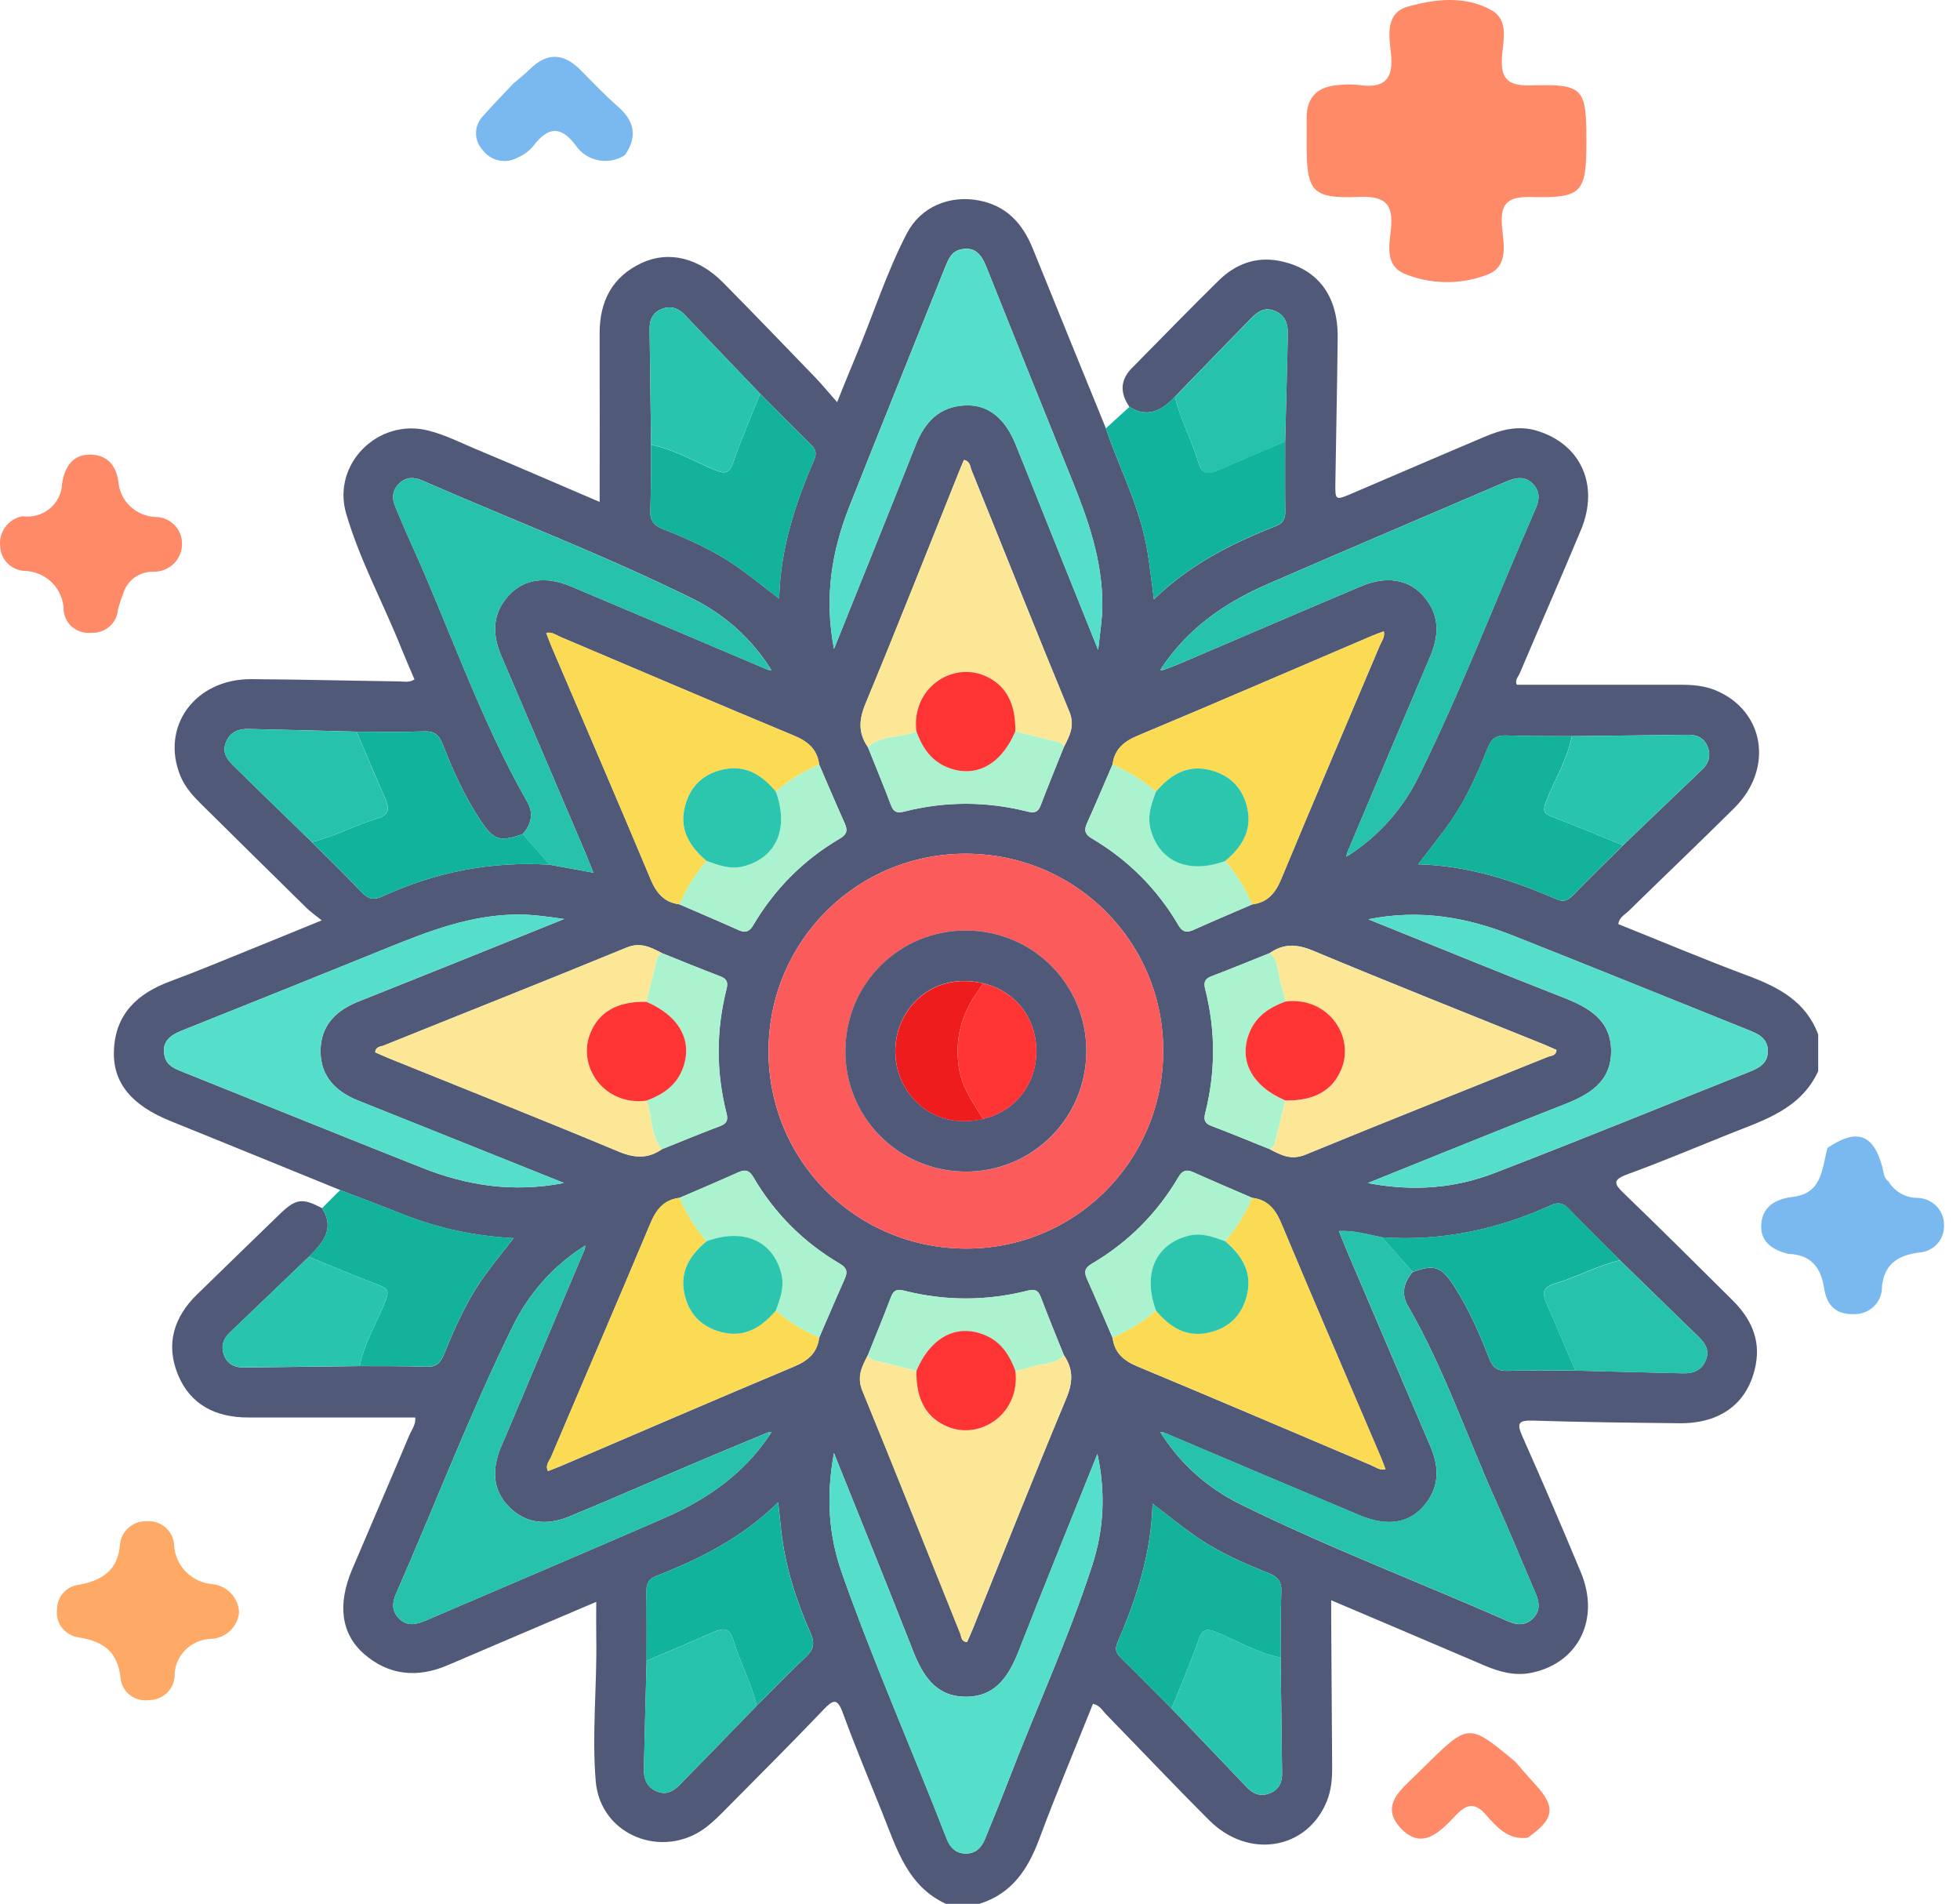 <svg width="69" height="67" viewBox="0 0 69 67" fill="none" xmlns="http://www.w3.org/2000/svg">
<path d="M62.957 44.131C62.401 43.998 61.963 43.703 62.002 43.099C62.043 42.468 62.495 42.2 63.122 42.124C64.157 42 64.139 41.118 64.335 40.401C65.365 39.705 65.951 39.906 66.267 41.077C66.316 41.257 66.306 41.455 66.482 41.579C66.587 41.759 66.74 41.908 66.924 42.01C67.107 42.113 67.316 42.165 67.527 42.161C67.776 42.174 68.011 42.282 68.181 42.462C68.35 42.642 68.442 42.88 68.437 43.126C68.442 43.247 68.422 43.368 68.379 43.482C68.337 43.596 68.272 43.701 68.188 43.79C68.104 43.879 68.003 43.951 67.891 44.002C67.779 44.053 67.657 44.081 67.534 44.086C66.816 44.189 66.331 44.492 66.252 45.284C66.256 45.413 66.232 45.542 66.183 45.662C66.134 45.782 66.06 45.891 65.966 45.982C65.872 46.073 65.76 46.144 65.637 46.19C65.514 46.236 65.383 46.257 65.251 46.252C64.593 46.269 64.302 45.9 64.215 45.333C64.103 44.606 63.748 44.156 62.957 44.131Z" fill="#79B9EF"/>
<path d="M53.776 64.681C53.082 64.768 52.692 64.3 52.305 63.867C51.932 63.448 51.652 63.475 51.27 63.871C50.732 64.43 50.085 65.169 49.31 64.343C48.551 63.535 49.357 62.959 49.905 62.413C49.997 62.322 50.091 62.231 50.183 62.14C51.703 60.644 51.703 60.644 53.342 62.003C53.572 62.266 53.797 62.532 54.034 62.789C54.785 63.6 54.728 64.021 53.776 64.681Z" fill="#FF8A68"/>
<path d="M8.415 56.739C8.397 56.984 8.289 57.215 8.111 57.388C7.933 57.562 7.697 57.666 7.447 57.681C7.099 57.687 6.767 57.827 6.524 58.072C6.28 58.317 6.145 58.646 6.147 58.988C6.137 59.218 6.037 59.434 5.868 59.592C5.699 59.75 5.474 59.838 5.24 59.836C5.125 59.852 5.007 59.845 4.894 59.816C4.781 59.787 4.675 59.736 4.582 59.665C4.49 59.595 4.412 59.508 4.355 59.408C4.297 59.308 4.26 59.197 4.247 59.083C4.149 58.137 3.649 57.764 2.748 57.626C2.516 57.588 2.309 57.462 2.171 57.275C2.033 57.087 1.975 56.855 2.01 56.626C2.011 56.414 2.092 56.21 2.237 56.053C2.381 55.895 2.58 55.796 2.795 55.774C3.611 55.62 4.16 55.258 4.227 54.34C4.253 54.11 4.368 53.898 4.549 53.749C4.729 53.601 4.962 53.526 5.197 53.541C5.431 53.531 5.66 53.612 5.834 53.767C6.008 53.921 6.114 54.136 6.129 54.367C6.143 54.724 6.291 55.064 6.544 55.32C6.797 55.577 7.138 55.733 7.501 55.758C7.746 55.791 7.972 55.907 8.139 56.086C8.306 56.265 8.403 56.496 8.415 56.739Z" fill="#FEAA66"/>
<path d="M18.068 2.944C18.264 2.774 18.471 2.615 18.654 2.434C19.264 1.831 19.85 1.871 20.438 2.465C20.872 2.904 21.299 3.353 21.763 3.759C22.35 4.274 22.441 4.825 21.997 5.461C21.86 5.55 21.706 5.611 21.544 5.642C21.382 5.672 21.215 5.671 21.054 5.638C20.893 5.605 20.74 5.541 20.603 5.45C20.467 5.359 20.351 5.242 20.26 5.106C19.704 4.378 19.266 4.5 18.772 5.14C18.627 5.315 18.442 5.452 18.232 5.542C18.032 5.656 17.796 5.693 17.569 5.648C17.343 5.602 17.141 5.476 17.003 5.293C16.843 5.128 16.755 4.908 16.758 4.68C16.76 4.452 16.853 4.234 17.016 4.072C17.353 3.686 17.716 3.32 18.068 2.944Z" fill="#79B9EF"/>
<path d="M0.783 18.17C0.954 18.195 1.128 18.184 1.294 18.139C1.46 18.093 1.615 18.013 1.747 17.904C1.88 17.796 1.987 17.661 2.063 17.508C2.139 17.356 2.181 17.189 2.186 17.02C2.271 16.457 2.541 16.002 3.158 16C3.745 15.998 4.088 16.352 4.169 16.965C4.197 17.29 4.343 17.594 4.582 17.82C4.82 18.046 5.134 18.18 5.466 18.195C5.589 18.195 5.712 18.22 5.826 18.266C5.94 18.313 6.044 18.381 6.131 18.467C6.219 18.553 6.288 18.655 6.335 18.768C6.382 18.88 6.407 19 6.406 19.122C6.411 19.252 6.388 19.381 6.34 19.503C6.293 19.624 6.221 19.735 6.129 19.828C6.037 19.921 5.926 19.995 5.805 20.046C5.683 20.097 5.552 20.123 5.42 20.123C5.173 20.113 4.931 20.186 4.733 20.33C4.535 20.474 4.393 20.681 4.331 20.916C4.259 21.093 4.199 21.274 4.152 21.459C4.135 21.687 4.029 21.899 3.855 22.051C3.682 22.202 3.455 22.281 3.223 22.271C3.107 22.284 2.99 22.275 2.878 22.244C2.766 22.213 2.662 22.16 2.57 22.089C2.479 22.018 2.403 21.93 2.347 21.83C2.291 21.73 2.255 21.62 2.242 21.506C2.244 21.321 2.209 21.138 2.138 20.967C2.068 20.796 1.964 20.64 1.832 20.508C1.7 20.377 1.543 20.272 1.369 20.2C1.196 20.129 1.01 20.091 0.822 20.091C0.606 20.069 0.405 19.972 0.256 19.817C0.107 19.663 0.019 19.46 0.009 19.247C-0.025 19.004 0.036 18.758 0.18 18.558C0.323 18.358 0.539 18.219 0.783 18.17Z" fill="#FF8A68"/>
<path d="M55.848 4.993C55.848 6.781 55.693 6.978 53.928 6.934C53.129 6.913 52.81 7.107 52.874 7.939C52.923 8.573 53.156 9.421 52.282 9.695C51.35 10.032 50.323 10.006 49.41 9.621C48.752 9.315 48.911 8.607 48.968 8.056C49.057 7.177 48.759 6.892 47.845 6.93C46.196 6.999 46.001 6.751 46 5.114C46 4.792 46.003 4.47 46 4.148C45.996 3.392 46.412 3.035 47.147 2.991C47.375 2.967 47.605 2.967 47.833 2.991C48.724 3.125 49.067 2.796 48.969 1.894C48.901 1.277 48.755 0.458 49.564 0.232C50.525 -0.038 51.583 -0.16 52.509 0.361C53.12 0.706 52.92 1.413 52.878 1.965C52.818 2.747 53.045 3.03 53.893 3.006C55.757 2.953 55.849 3.092 55.848 4.993Z" fill="#FF8A68"/>
<path d="M34.472 67.008C34.081 67.008 33.691 67.008 33.3 67.008C31.963 66.391 31.578 65.101 31.092 63.882C30.616 62.689 30.115 61.505 29.675 60.297C29.474 59.743 29.328 59.821 28.983 60.182C27.836 61.382 26.661 62.554 25.492 63.734C25.287 63.941 25.075 64.147 24.843 64.323C23.343 65.454 21.131 64.616 20.971 62.683C20.833 61.007 21.021 59.327 20.991 57.648C20.984 57.249 20.99 56.85 20.99 56.379C19.192 57.145 17.477 57.872 15.763 58.608C14.697 59.065 13.685 58.971 12.815 58.211C11.996 57.494 11.882 56.453 12.393 55.246C13.062 53.669 13.744 52.096 14.409 50.518C14.494 50.317 14.649 50.127 14.617 49.889C12.642 49.889 10.691 49.888 8.739 49.889C7.602 49.891 6.701 49.448 6.262 48.376C5.826 47.31 6.119 46.352 6.943 45.553C7.911 44.615 8.874 43.671 9.844 42.736C10.419 42.181 10.639 42.155 11.339 42.522C11.805 43.265 11.354 43.755 10.869 44.237C9.942 45.125 9.017 46.016 8.087 46.901C7.847 47.13 7.775 47.4 7.886 47.697C8.001 48.003 8.256 48.135 8.579 48.131C9.942 48.115 11.303 48.097 12.665 48.081C13.445 48.087 14.224 48.075 15.004 48.106C15.366 48.121 15.514 47.961 15.638 47.65C16.032 46.674 16.466 45.713 17.091 44.857C17.396 44.441 17.723 44.039 18.082 43.578C16.674 43.504 15.392 43.218 14.155 42.728C13.433 42.44 12.705 42.166 11.978 41.886C9.98 41.073 7.983 40.257 5.983 39.448C4.634 38.901 3.967 38.108 4.01 36.981C4.058 35.677 4.849 34.958 6.01 34.531C6.922 34.196 7.82 33.817 8.723 33.454C9.548 33.121 10.37 32.783 11.326 32.393C11.093 32.205 10.934 32.095 10.797 31.962C9.557 30.744 8.32 29.522 7.083 28.3C6.79 28.011 6.515 27.705 6.355 27.321C5.635 25.58 6.862 23.89 8.852 23.903C10.589 23.915 12.329 23.959 14.066 23.983C14.227 23.985 14.405 24.035 14.591 23.912C14.432 23.537 14.276 23.185 14.132 22.826C13.498 21.236 12.667 19.721 12.186 18.075C11.677 16.33 13.312 14.713 15.067 15.151C15.678 15.304 16.231 15.59 16.806 15.829C18.237 16.426 19.661 17.046 21.11 17.666C21.11 15.657 21.116 13.705 21.109 11.753C21.104 10.616 21.542 9.741 22.596 9.253C23.548 8.812 24.603 9.078 25.464 9.953C26.547 11.052 27.619 12.163 28.691 13.274C28.945 13.538 29.178 13.824 29.47 14.155C29.723 13.529 29.923 13.025 30.134 12.525C30.736 11.089 31.207 9.597 31.925 8.214C32.412 7.277 33.424 6.863 34.448 7.053C35.434 7.236 36.001 7.868 36.36 8.752C37.214 10.862 38.074 12.969 38.933 15.078C39.003 15.279 39.069 15.481 39.145 15.678C39.624 16.909 40.186 18.113 40.398 19.432C40.483 19.957 40.542 20.484 40.622 21.094C41.892 19.867 43.362 19.126 44.907 18.521C45.173 18.416 45.252 18.26 45.247 17.993C45.236 17.175 45.243 16.358 45.242 15.54C45.274 14.274 45.31 13.009 45.337 11.743C45.344 11.391 45.242 11.092 44.877 10.941C44.522 10.793 44.275 10.969 44.047 11.199C43.149 12.118 42.256 13.041 41.361 13.963C40.908 14.442 40.411 14.726 39.761 14.32C39.43 13.84 39.422 13.383 39.852 12.95C40.868 11.924 41.872 10.884 42.903 9.873C43.489 9.3 44.203 9.02 45.036 9.182C46.377 9.443 47.108 10.397 47.092 11.886C47.074 13.585 47.036 15.283 47.011 16.982C47.001 17.621 47.005 17.621 47.618 17.358C49.174 16.693 50.727 16.022 52.286 15.364C52.867 15.118 53.461 14.967 54.101 15.159C55.65 15.625 56.313 17.073 55.657 18.648C54.954 20.336 54.217 22.01 53.503 23.694C53.449 23.82 53.314 23.946 53.402 24.101C55.327 24.101 57.239 24.103 59.151 24.1C59.582 24.1 60.007 24.132 60.41 24.302C62.121 25.024 62.45 27.048 61.06 28.433C59.828 29.658 58.568 30.856 57.326 32.071C57.194 32.2 57 32.287 56.972 32.525C58.49 33.133 59.996 33.768 61.526 34.339C62.61 34.744 63.577 35.245 64.008 36.411C64.008 36.841 64.008 37.272 64.008 37.701C63.391 39.039 62.102 39.423 60.883 39.909C59.69 40.386 58.506 40.888 57.299 41.327C56.744 41.529 56.826 41.675 57.185 42.018C58.468 43.249 59.724 44.508 60.987 45.758C61.617 46.381 61.98 47.111 61.812 48.019C61.561 49.365 60.594 50.108 59.119 50.092C57.4 50.073 55.68 50.055 53.963 49.999C53.428 49.982 53.399 50.114 53.598 50.563C54.303 52.146 54.986 53.739 55.652 55.338C56.337 56.98 55.576 58.52 53.934 58.871C53.333 59 52.778 58.842 52.23 58.606C50.463 57.849 48.692 57.1 46.863 56.322C46.863 56.579 46.862 56.77 46.863 56.962C46.874 58.701 46.884 60.44 46.897 62.179C46.9 62.592 46.869 63 46.714 63.385C46.027 65.1 43.961 65.453 42.575 64.071C41.344 62.843 40.15 61.578 38.936 60.334C38.806 60.199 38.71 60.012 38.477 59.968C37.841 61.558 37.176 63.138 36.58 64.742C36.181 65.806 35.612 66.658 34.472 67.008ZM26.644 60.029C27.221 59.452 27.788 58.863 28.383 58.303C28.652 58.049 28.689 57.828 28.54 57.489C28.028 56.329 27.639 55.129 27.501 53.859C27.469 53.563 27.438 53.269 27.395 52.875C26.116 54.132 24.64 54.863 23.097 55.471C22.832 55.577 22.754 55.734 22.758 56.001C22.77 56.818 22.763 57.635 22.764 58.452C22.732 59.718 22.695 60.983 22.668 62.249C22.66 62.601 22.76 62.9 23.126 63.051C23.481 63.197 23.73 63.025 23.955 62.793C24.854 61.874 25.749 60.951 26.644 60.029ZM41.243 60.133C42.131 61.061 43.02 61.987 43.905 62.918C44.133 63.157 44.401 63.234 44.7 63.118C45.004 63.001 45.138 62.751 45.135 62.427C45.117 61.064 45.101 59.702 45.083 58.339C45.089 57.561 45.08 56.783 45.108 56.006C45.121 55.653 44.978 55.493 44.66 55.367C43.773 55.017 42.9 54.627 42.112 54.085C41.607 53.736 41.13 53.345 40.574 52.922C40.528 54.686 40.007 56.261 39.345 57.797C39.255 58.004 39.264 58.155 39.43 58.318C40.041 58.917 40.64 59.526 41.243 60.133ZM22.92 15.651C22.914 16.429 22.922 17.207 22.895 17.984C22.881 18.337 23.025 18.497 23.343 18.623C24.229 18.973 25.102 19.363 25.891 19.905C26.396 20.254 26.872 20.645 27.429 21.069C27.474 19.305 27.996 17.729 28.658 16.193C28.748 15.987 28.739 15.836 28.573 15.673C27.964 15.072 27.363 14.463 26.759 13.856C25.872 12.928 24.982 12.002 24.098 11.072C23.87 10.833 23.602 10.755 23.303 10.871C22.999 10.988 22.865 11.239 22.868 11.562C22.886 12.927 22.903 14.29 22.92 15.651ZM55.34 25.91C54.562 25.904 53.785 25.913 53.008 25.885C52.655 25.872 52.495 26.015 52.369 26.333C52.019 27.22 51.629 28.093 51.087 28.882C50.739 29.387 50.347 29.863 49.924 30.42C51.688 30.466 53.263 30.985 54.798 31.651C55.041 31.757 55.191 31.695 55.361 31.524C55.947 30.927 56.543 30.341 57.137 29.752C58.064 28.864 58.99 27.974 59.92 27.089C60.16 26.862 60.232 26.591 60.121 26.294C60.007 25.987 59.752 25.855 59.429 25.86C58.064 25.876 56.701 25.892 55.34 25.91ZM10.975 29.635C11.565 30.226 12.167 30.807 12.743 31.414C12.969 31.651 13.171 31.685 13.458 31.552C15.329 30.69 17.294 30.306 19.352 30.434C19.84 30.523 20.329 30.612 20.889 30.715C20.764 30.406 20.682 30.19 20.591 29.976C19.614 27.684 18.637 25.394 17.655 23.103C17.33 22.346 17.316 21.625 17.893 20.977C18.425 20.38 19.201 20.26 20.096 20.637C22.41 21.61 24.719 22.593 27.031 23.572C27.075 23.581 27.119 23.588 27.161 23.597C27.14 23.565 27.121 23.531 27.101 23.499C26.421 22.439 25.492 21.62 24.386 21.072C21.277 19.535 18.035 18.296 14.859 16.909C14.563 16.78 14.287 16.788 14.049 17.023C13.81 17.256 13.786 17.531 13.915 17.829C14.069 18.186 14.21 18.551 14.372 18.904C15.792 22 16.864 25.253 18.562 28.224C18.791 28.625 18.707 29.012 18.403 29.354C17.582 29.645 17.376 29.567 16.902 28.854C16.352 28.02 15.944 27.117 15.584 26.192C15.464 25.883 15.308 25.728 14.947 25.741C14.15 25.77 13.35 25.751 12.553 25.751C11.288 25.719 10.022 25.682 8.758 25.656C8.406 25.649 8.108 25.751 7.957 26.116C7.809 26.471 7.984 26.718 8.215 26.946C9.13 27.846 10.053 28.739 10.975 29.635ZM55.453 48.238C56.719 48.27 57.983 48.307 59.249 48.334C59.601 48.342 59.9 48.242 60.051 47.876C60.197 47.521 60.024 47.272 59.793 47.046C58.874 46.148 57.951 45.253 57.03 44.357C56.425 43.752 55.814 43.153 55.22 42.537C55.027 42.336 54.842 42.307 54.6 42.418C52.711 43.284 50.733 43.693 48.651 43.55C48.164 43.453 47.684 43.303 47.136 43.328C47.24 43.586 47.322 43.802 47.413 44.016C48.39 46.308 49.367 48.598 50.349 50.889C50.624 51.532 50.693 52.168 50.287 52.784C49.753 53.593 48.934 53.782 47.855 53.329C45.559 52.365 43.267 51.39 40.974 50.42C40.93 50.411 40.886 50.404 40.843 50.395C40.864 50.427 40.883 50.461 40.904 50.493C41.599 51.566 42.543 52.389 43.672 52.946C46.749 54.463 49.958 55.685 53.097 57.065C53.409 57.201 53.702 57.223 53.962 56.965C54.221 56.707 54.203 56.415 54.069 56.102C53.606 55.027 53.165 53.944 52.686 52.878C51.647 50.569 50.834 48.16 49.564 45.956C49.316 45.527 49.423 45.131 49.731 44.772C50.478 44.488 50.747 44.581 51.181 45.255C51.698 46.059 52.085 46.925 52.426 47.811C52.548 48.128 52.716 48.261 53.069 48.249C53.862 48.22 54.658 48.238 55.453 48.238ZM23.303 40.446C23.988 40.172 24.667 39.89 25.356 39.63C25.59 39.54 25.634 39.414 25.577 39.187C25.206 37.727 25.206 36.265 25.577 34.805C25.634 34.578 25.592 34.45 25.356 34.361C24.667 34.1 23.988 33.819 23.303 33.545C22.909 33.341 22.553 33.146 22.051 33.353C19.211 34.521 16.355 35.649 13.506 36.798C13.404 36.839 13.228 36.823 13.207 37.037C13.363 37.105 13.518 37.176 13.676 37.241C16.379 38.333 19.09 39.407 21.78 40.531C22.344 40.764 22.811 40.786 23.303 40.446ZM44.701 40.446C45.096 40.65 45.451 40.844 45.954 40.638C48.794 39.47 51.65 38.341 54.498 37.191C54.6 37.15 54.778 37.167 54.795 36.952C54.64 36.885 54.485 36.813 54.327 36.748C51.623 35.657 48.912 34.582 46.222 33.458C45.658 33.222 45.19 33.203 44.7 33.543C44.015 33.817 43.336 34.099 42.647 34.36C42.411 34.449 42.37 34.578 42.427 34.804C42.798 36.263 42.798 37.726 42.427 39.185C42.37 39.413 42.414 39.54 42.648 39.628C43.337 39.89 44.017 40.172 44.701 40.446ZM30.553 47.697C30.349 48.093 30.154 48.447 30.361 48.95C31.528 51.792 32.657 54.648 33.807 57.497C33.848 57.599 33.83 57.777 34.045 57.794C34.113 57.639 34.185 57.484 34.249 57.325C35.34 54.621 36.414 51.909 37.538 49.218C37.774 48.654 37.793 48.187 37.453 47.696C37.179 47.011 36.898 46.331 36.637 45.642C36.548 45.407 36.419 45.365 36.193 45.423C34.734 45.793 33.272 45.793 31.813 45.423C31.585 45.365 31.458 45.409 31.37 45.644C31.108 46.333 30.827 47.013 30.553 47.697ZM30.553 26.294C30.827 26.978 31.108 27.658 31.369 28.347C31.458 28.581 31.584 28.625 31.811 28.568C33.27 28.197 34.733 28.197 36.192 28.568C36.419 28.625 36.546 28.583 36.636 28.347C36.896 27.658 37.178 26.978 37.452 26.294C37.655 25.899 37.852 25.543 37.644 25.042C36.477 22.221 35.352 19.384 34.205 16.555C34.152 16.428 34.16 16.232 33.935 16.188C33.878 16.324 33.818 16.462 33.763 16.602C32.67 19.327 31.594 22.058 30.469 24.769C30.235 25.334 30.213 25.801 30.553 26.294ZM39.166 47.081C39.235 47.621 39.563 47.895 40.057 48.1C42.804 49.242 45.538 50.414 48.277 51.573C48.425 51.636 48.564 51.757 48.775 51.714C48.711 51.547 48.66 51.403 48.601 51.264C47.433 48.528 46.252 45.796 45.104 43.051C44.897 42.559 44.625 42.229 44.084 42.16C43.391 41.86 42.695 41.565 42.007 41.256C41.765 41.148 41.621 41.196 41.487 41.426C40.731 42.707 39.712 43.73 38.428 44.482C38.194 44.618 38.155 44.763 38.262 45.004C38.572 45.692 38.867 46.388 39.166 47.081ZM39.166 26.909C38.865 27.602 38.571 28.298 38.262 28.987C38.154 29.229 38.202 29.372 38.432 29.507C39.712 30.264 40.735 31.282 41.487 32.567C41.623 32.8 41.768 32.84 42.008 32.733C42.697 32.424 43.393 32.129 44.086 31.83C44.625 31.761 44.899 31.433 45.104 30.939C46.245 28.191 47.417 25.457 48.576 22.716C48.639 22.568 48.759 22.429 48.717 22.218C48.55 22.282 48.408 22.334 48.267 22.392C45.532 23.56 42.801 24.742 40.057 25.89C39.564 26.096 39.235 26.368 39.166 26.909ZM28.838 26.909C28.77 26.37 28.442 26.096 27.948 25.89C25.201 24.749 22.467 23.576 19.727 22.417C19.579 22.354 19.44 22.234 19.229 22.277C19.294 22.442 19.343 22.586 19.403 22.727C20.571 25.463 21.752 28.194 22.901 30.939C23.107 31.432 23.38 31.761 23.92 31.83C24.613 32.131 25.309 32.425 25.998 32.734C26.239 32.843 26.383 32.794 26.518 32.564C27.274 31.284 28.292 30.261 29.577 29.509C29.81 29.372 29.849 29.227 29.742 28.987C29.432 28.298 29.137 27.602 28.838 26.909ZM23.919 42.16C23.378 42.229 23.106 42.56 22.899 43.053C21.747 45.801 20.564 48.537 19.4 51.28C19.339 51.424 19.185 51.565 19.291 51.777C19.44 51.718 19.584 51.667 19.724 51.607C22.464 50.436 25.199 49.253 27.946 48.102C28.439 47.895 28.771 47.622 28.838 47.081C29.139 46.388 29.432 45.692 29.741 45.004C29.848 44.763 29.807 44.618 29.575 44.482C28.292 43.73 27.271 42.709 26.518 41.423C26.381 41.192 26.236 41.149 25.996 41.258C25.308 41.567 24.612 41.861 23.919 42.16ZM20.509 43.897C19.437 44.595 18.614 45.537 18.057 46.667C16.541 49.746 15.319 52.955 13.94 56.096C13.802 56.408 13.786 56.7 14.043 56.96C14.347 57.27 14.681 57.167 15.017 57.023C17.811 55.825 20.609 54.638 23.397 53.424C24.886 52.776 26.187 51.872 27.104 50.492C27.124 50.459 27.143 50.426 27.164 50.394C27.12 50.401 27.076 50.41 27.034 50.417C26.188 50.769 25.341 51.116 24.499 51.475C23.01 52.108 21.532 52.763 20.036 53.377C19.28 53.687 18.524 53.648 17.919 53.033C17.33 52.434 17.324 51.711 17.62 50.965C17.67 50.839 17.73 50.716 17.783 50.59C18.718 48.383 19.651 46.176 20.584 43.969C20.593 43.925 20.6 43.881 20.609 43.838C20.575 43.858 20.543 43.878 20.509 43.897ZM40.974 23.574C41.192 23.489 41.412 23.41 41.626 23.317C43.724 22.422 45.819 21.519 47.921 20.632C48.925 20.209 49.785 20.43 50.299 21.227C50.699 21.847 50.614 22.482 50.34 23.127C49.361 25.423 48.393 27.722 47.422 30.022C47.413 30.066 47.406 30.11 47.397 30.152C47.429 30.132 47.463 30.113 47.495 30.092C48.567 29.395 49.391 28.452 49.947 27.322C51.464 24.243 52.686 21.034 54.064 17.893C54.202 17.581 54.218 17.29 53.962 17.029C53.657 16.72 53.323 16.822 52.987 16.966C50.194 18.165 47.395 19.352 44.607 20.565C43.119 21.213 41.818 22.117 40.901 23.497C40.88 23.53 40.861 23.563 40.84 23.596C40.886 23.59 40.93 23.581 40.974 23.574ZM34.025 30.047C30.167 30.031 27.061 33.124 27.055 36.989C27.05 40.828 30.103 43.907 33.952 43.945C37.803 43.982 40.924 40.902 40.95 37.033C40.977 33.175 37.89 30.063 34.025 30.047ZM48.151 41.639C49.776 41.948 51.231 41.818 52.617 41.284C55.597 40.137 58.553 38.929 61.522 37.749C61.879 37.607 62.229 37.464 62.235 37.006C62.242 36.514 61.857 36.375 61.488 36.227C58.741 35.125 55.998 34.011 53.245 32.922C51.65 32.29 50.006 31.988 48.17 32.355C48.41 32.452 48.548 32.509 48.686 32.563C50.8 33.413 52.908 34.279 55.031 35.107C55.941 35.462 56.726 35.91 56.718 37.015C56.709 38.088 55.94 38.53 55.052 38.878C52.79 39.761 50.539 40.68 48.151 41.639ZM29.36 22.839C30.356 20.358 31.306 18.015 32.236 15.663C32.558 14.848 33.075 14.3 33.99 14.266C34.785 14.237 35.377 14.712 35.755 15.642C36.151 16.617 36.539 17.594 36.93 18.57C37.485 19.955 38.042 21.34 38.659 22.875C38.726 22.246 38.803 21.794 38.806 21.326C38.819 19.727 38.298 18.264 37.708 16.813C36.705 14.341 35.711 11.864 34.721 9.386C34.552 8.964 34.324 8.658 33.811 8.781C33.484 8.86 33.379 9.141 33.267 9.418C32.147 12.222 31.011 15.02 29.901 17.827C29.282 19.397 29.01 21.015 29.36 22.839ZM29.359 51.141C29.077 52.674 29.172 54.045 29.643 55.375C30.759 58.534 32.116 61.602 33.329 64.723C33.443 65.016 33.641 65.226 33.975 65.237C34.337 65.251 34.551 65.035 34.678 64.722C34.949 64.053 35.225 63.388 35.483 62.715C36.46 60.17 37.608 57.69 38.451 55.093C38.851 53.859 38.936 52.58 38.634 51.172C37.68 53.55 36.763 55.804 35.877 58.07C35.528 58.961 35.074 59.718 34.001 59.717C32.929 59.715 32.476 58.956 32.128 58.065C31.241 55.801 30.323 53.549 29.359 51.141ZM19.855 41.637C17.345 40.632 14.98 39.682 12.613 38.737C11.82 38.42 11.285 37.886 11.285 36.998C11.284 36.109 11.814 35.57 12.608 35.255C13.605 34.859 14.598 34.461 15.593 34.062C16.976 33.507 18.359 32.95 19.859 32.346C19.258 32.258 18.8 32.195 18.329 32.189C16.626 32.17 15.087 32.774 13.549 33.398C11.167 34.365 8.781 35.322 6.393 36.276C5.969 36.447 5.671 36.682 5.8 37.192C5.882 37.518 6.168 37.62 6.443 37.73C9.246 38.851 12.043 39.986 14.85 41.098C16.418 41.719 18.036 41.987 19.855 41.637Z" fill="#515979"/>
<path d="M34.026 30.047C37.891 30.063 40.978 33.177 40.952 37.033C40.925 40.902 37.804 43.982 33.953 43.946C30.104 43.909 27.052 40.829 27.057 36.989C27.062 33.123 30.167 30.031 34.026 30.047ZM34.028 32.752C31.682 32.738 29.786 34.606 29.763 36.957C29.739 39.301 31.6 41.205 33.951 41.237C36.317 41.271 38.24 39.376 38.245 37.004C38.251 34.657 36.376 32.768 34.028 32.752Z" fill="#FC5B5B"/>
<path d="M49.73 44.768C49.422 45.127 49.315 45.523 49.562 45.952C50.831 48.156 51.646 50.566 52.684 52.874C53.164 53.941 53.605 55.023 54.068 56.098C54.202 56.411 54.22 56.703 53.961 56.961C53.701 57.219 53.408 57.197 53.096 57.061C49.958 55.682 46.748 54.459 43.671 52.943C42.542 52.386 41.6 51.562 40.902 50.489C40.927 50.466 40.952 50.441 40.974 50.415C43.267 51.385 45.56 52.361 47.856 53.324C48.934 53.776 49.753 53.587 50.288 52.778C50.695 52.163 50.625 51.527 50.349 50.883C49.369 48.593 48.39 46.302 47.413 44.01C47.322 43.798 47.24 43.581 47.136 43.323C47.684 43.298 48.165 43.448 48.651 43.544C49.01 43.953 49.37 44.361 49.73 44.768Z" fill="#27C2AB"/>
<path d="M27.031 23.575C24.721 22.596 22.41 21.613 20.097 20.639C19.202 20.263 18.424 20.383 17.894 20.979C17.316 21.627 17.331 22.348 17.656 23.106C18.638 25.395 19.615 27.687 20.592 29.979C20.683 30.192 20.765 30.408 20.89 30.718C20.33 30.615 19.841 30.526 19.353 30.436C19.036 30.076 18.72 29.717 18.402 29.356C18.707 29.015 18.792 28.628 18.562 28.226C16.864 25.256 15.791 22.002 14.371 18.907C14.209 18.553 14.068 18.189 13.914 17.832C13.787 17.533 13.81 17.259 14.048 17.026C14.287 16.791 14.562 16.782 14.858 16.911C18.034 18.299 21.276 19.537 24.385 21.075C25.491 21.621 26.42 22.441 27.1 23.502C27.077 23.523 27.053 23.548 27.031 23.575Z" fill="#27C2AB"/>
<path d="M48.152 41.637C50.54 40.679 52.789 39.762 55.053 38.876C55.941 38.529 56.71 38.087 56.719 37.014C56.727 35.909 55.942 35.46 55.032 35.106C52.91 34.278 50.801 33.412 48.687 32.562C48.549 32.506 48.41 32.45 48.171 32.353C50.007 31.987 51.651 32.291 53.246 32.921C55.999 34.01 58.742 35.123 61.489 36.225C61.858 36.373 62.243 36.513 62.236 37.005C62.23 37.462 61.879 37.606 61.523 37.748C58.554 38.926 55.598 40.135 52.618 41.283C51.232 41.815 49.777 41.947 48.152 41.637Z" fill="#55DFCB"/>
<path d="M29.36 22.842C29.01 21.018 29.281 19.4 29.902 17.832C31.014 15.024 32.148 12.226 33.269 9.423C33.38 9.146 33.486 8.863 33.812 8.785C34.324 8.662 34.553 8.968 34.722 9.391C35.712 11.869 36.704 14.345 37.709 16.818C38.298 18.268 38.82 19.731 38.807 21.33C38.802 21.797 38.728 22.25 38.66 22.879C38.043 21.343 37.488 19.96 36.931 18.575C36.54 17.599 36.152 16.621 35.756 15.647C35.378 14.716 34.786 14.241 33.991 14.271C33.075 14.304 32.56 14.852 32.237 15.667C31.305 18.018 30.356 20.361 29.36 22.842Z" fill="#55DFCB"/>
<path d="M29.357 51.141C30.322 53.548 31.239 55.801 32.126 58.066C32.475 58.958 32.927 59.717 34 59.718C35.072 59.72 35.528 58.961 35.875 58.071C36.761 55.805 37.679 53.551 38.632 51.173C38.934 52.581 38.849 53.861 38.449 55.094C37.607 57.69 36.458 60.171 35.481 62.717C35.223 63.389 34.948 64.056 34.677 64.723C34.549 65.036 34.335 65.252 33.973 65.239C33.639 65.227 33.442 65.017 33.327 64.724C32.114 61.601 30.758 58.535 29.641 55.376C29.171 54.045 29.076 52.673 29.357 51.141Z" fill="#55DFCB"/>
<path d="M19.854 41.635C18.036 41.986 16.417 41.718 14.85 41.097C12.043 39.984 9.246 38.852 6.443 37.729C6.166 37.618 5.882 37.517 5.8 37.191C5.671 36.681 5.968 36.445 6.393 36.275C8.78 35.321 11.166 34.364 13.549 33.397C15.087 32.773 16.625 32.167 18.329 32.188C18.8 32.194 19.258 32.257 19.859 32.345C18.359 32.949 16.976 33.505 15.592 34.061C14.599 34.459 13.604 34.858 12.608 35.254C11.814 35.569 11.284 36.108 11.285 36.996C11.287 37.884 11.82 38.419 12.613 38.736C14.98 39.68 17.345 40.629 19.854 41.635Z" fill="#55DFCB"/>
<path d="M47.42 30.021C48.393 27.722 49.362 25.423 50.339 23.126C50.614 22.481 50.698 21.847 50.298 21.227C49.784 20.43 48.924 20.208 47.92 20.632C45.819 21.52 43.724 22.423 41.625 23.317C41.409 23.409 41.19 23.488 40.973 23.573C40.951 23.547 40.927 23.522 40.902 23.498C41.818 22.118 43.12 21.214 44.609 20.566C47.397 19.353 50.195 18.166 52.989 16.967C53.325 16.823 53.659 16.721 53.964 17.03C54.22 17.291 54.204 17.582 54.066 17.894C52.688 21.035 51.466 24.246 49.949 27.323C49.392 28.453 48.569 29.397 47.497 30.093C47.472 30.067 47.447 30.043 47.42 30.021Z" fill="#27C2AB"/>
<path d="M27.104 50.493C26.188 51.874 24.886 52.778 23.397 53.426C20.609 54.639 17.811 55.826 15.017 57.025C14.681 57.169 14.347 57.271 14.043 56.962C13.786 56.701 13.802 56.409 13.94 56.097C15.319 52.957 16.541 49.746 18.057 46.668C18.614 45.538 19.437 44.594 20.509 43.898C20.533 43.923 20.558 43.948 20.584 43.97C19.651 46.177 18.716 48.384 17.783 50.591C17.73 50.717 17.67 50.84 17.62 50.967C17.325 51.712 17.329 52.435 17.919 53.034C18.524 53.65 19.28 53.688 20.036 53.379C21.532 52.765 23.01 52.11 24.499 51.477C25.341 51.119 26.188 50.772 27.034 50.418C27.054 50.445 27.078 50.47 27.104 50.493Z" fill="#27C2AB"/>
<path d="M28.838 47.077C28.769 47.618 28.438 47.891 27.946 48.097C25.199 49.249 22.463 50.432 19.724 51.603C19.583 51.663 19.439 51.714 19.29 51.773C19.184 51.559 19.338 51.42 19.4 51.276C20.563 48.533 21.747 45.798 22.898 43.049C23.105 42.556 23.378 42.224 23.918 42.156C24.169 42.709 24.469 43.229 24.875 43.683C24.303 44.158 23.928 44.731 24.09 45.509C24.235 46.216 24.664 46.688 25.374 46.877C26.204 47.098 26.803 46.721 27.313 46.12C27.765 46.526 28.285 46.827 28.838 47.077Z" fill="#FBDB54"/>
<path d="M23.92 31.828C23.379 31.759 23.107 31.429 22.9 30.937C21.751 28.192 20.57 25.46 19.403 22.724C19.343 22.584 19.291 22.44 19.229 22.274C19.439 22.232 19.579 22.352 19.727 22.415C22.466 23.574 25.2 24.747 27.947 25.888C28.441 26.094 28.769 26.366 28.838 26.907C28.286 27.157 27.766 27.458 27.311 27.864C26.837 27.292 26.264 26.917 25.486 27.078C24.78 27.224 24.308 27.653 24.119 28.364C23.898 29.193 24.274 29.793 24.875 30.302C24.471 30.755 24.17 31.276 23.92 31.828Z" fill="#FBDB54"/>
<path d="M39.166 26.911C39.235 26.37 39.565 26.098 40.057 25.891C42.801 24.742 45.532 23.561 48.267 22.393C48.406 22.333 48.55 22.283 48.717 22.219C48.759 22.43 48.639 22.569 48.576 22.717C47.417 25.457 46.245 28.192 45.104 30.94C44.899 31.434 44.626 31.762 44.086 31.831C43.835 31.278 43.535 30.758 43.129 30.304C43.7 29.829 44.075 29.256 43.914 28.478C43.769 27.771 43.34 27.3 42.63 27.111C41.8 26.889 41.201 27.266 40.691 27.867C40.239 27.462 39.718 27.16 39.166 26.911Z" fill="#FBDB54"/>
<path d="M44.086 42.156C44.627 42.225 44.899 42.555 45.106 43.047C46.255 45.792 47.435 48.524 48.603 51.26C48.663 51.399 48.713 51.543 48.777 51.71C48.566 51.752 48.427 51.632 48.279 51.569C45.54 50.41 42.806 49.237 40.059 48.096C39.565 47.891 39.237 47.618 39.168 47.077C39.72 46.827 40.24 46.526 40.695 46.12C41.169 46.692 41.742 47.067 42.52 46.906C43.226 46.761 43.698 46.331 43.887 45.621C44.108 44.791 43.732 44.192 43.131 43.682C43.535 43.229 43.836 42.709 44.086 42.156Z" fill="#FBDB54"/>
<path d="M30.55 26.294C30.212 25.803 30.232 25.334 30.467 24.769C31.592 22.058 32.667 19.327 33.76 16.602C33.816 16.463 33.876 16.324 33.933 16.188C34.157 16.232 34.151 16.426 34.203 16.555C35.35 19.384 36.475 22.221 37.641 25.042C37.849 25.545 37.653 25.899 37.449 26.294C37.376 26.128 37.224 26.112 37.071 26.075C36.626 25.97 36.183 25.854 35.739 25.742C35.759 24.721 35.381 24.069 34.625 23.766C33.47 23.302 32.075 24.251 32.26 25.742C31.709 25.981 31.041 25.863 30.55 26.294Z" fill="#FCE797"/>
<path d="M37.45 47.695C37.79 48.186 37.771 48.654 37.535 49.218C36.411 51.909 35.339 54.621 34.246 57.325C34.181 57.483 34.111 57.639 34.042 57.794C33.828 57.776 33.845 57.599 33.803 57.496C32.654 54.648 31.525 51.79 30.358 48.95C30.151 48.447 30.346 48.093 30.55 47.697C30.623 47.862 30.775 47.879 30.928 47.915C31.373 48.021 31.815 48.136 32.259 48.248C32.24 49.269 32.618 49.921 33.374 50.225C34.53 50.688 35.925 49.74 35.739 48.248C35.906 48.208 36.077 48.185 36.237 48.126C36.641 47.974 37.123 48.05 37.45 47.695Z" fill="#FCE797"/>
<path d="M44.699 33.548C45.19 33.208 45.657 33.227 46.221 33.463C48.911 34.587 51.623 35.66 54.326 36.753C54.484 36.818 54.64 36.888 54.795 36.957C54.778 37.171 54.6 37.155 54.498 37.196C51.65 38.346 48.793 39.475 45.953 40.643C45.451 40.849 45.096 40.654 44.701 40.451C44.866 40.377 44.882 40.225 44.919 40.073C45.025 39.627 45.14 39.184 45.252 38.74C46.271 38.76 46.926 38.381 47.228 37.625C47.692 36.465 46.739 35.074 45.252 35.26C45.212 35.093 45.189 34.921 45.13 34.762C44.978 34.359 45.055 33.877 44.699 33.548Z" fill="#FCE797"/>
<path d="M23.303 40.45C22.813 40.788 22.344 40.768 21.781 40.532C19.091 39.408 16.381 38.335 13.678 37.242C13.52 37.177 13.366 37.105 13.209 37.038C13.231 36.825 13.405 36.842 13.508 36.799C16.356 35.649 19.211 34.522 22.052 33.354C22.555 33.147 22.909 33.342 23.305 33.546C23.139 33.619 23.123 33.772 23.087 33.924C22.981 34.369 22.865 34.812 22.754 35.256C21.734 35.237 21.079 35.615 20.778 36.371C20.313 37.532 21.267 38.923 22.754 38.736C22.99 39.292 22.873 39.959 23.303 40.45Z" fill="#FCE797"/>
<path d="M38.932 15.075C39.209 14.823 39.484 14.571 39.761 14.319C40.411 14.725 40.908 14.44 41.361 13.961C41.548 14.755 41.95 15.473 42.178 16.249C42.317 16.722 42.547 16.693 42.896 16.54C43.676 16.2 44.458 15.87 45.24 15.536C45.24 16.354 45.233 17.172 45.246 17.99C45.251 18.256 45.171 18.413 44.906 18.517C43.361 19.122 41.891 19.864 40.621 21.091C40.539 20.481 40.48 19.952 40.397 19.429C40.184 18.11 39.623 16.905 39.144 15.674C39.068 15.476 39.002 15.274 38.932 15.075Z" fill="#12B39C"/>
<path d="M11.339 42.52C11.552 42.308 11.764 42.095 11.978 41.883C12.703 42.163 13.432 42.437 14.155 42.724C15.392 43.215 16.675 43.501 18.082 43.574C17.723 44.036 17.396 44.437 17.091 44.853C16.466 45.709 16.032 46.669 15.638 47.647C15.512 47.957 15.364 48.117 15.004 48.102C14.226 48.072 13.445 48.083 12.665 48.077C12.831 47.251 13.279 46.536 13.581 45.763C13.709 45.437 13.638 45.344 13.345 45.231C12.514 44.915 11.694 44.569 10.869 44.233C11.354 43.753 11.805 43.262 11.339 42.52Z" fill="#12B29B"/>
<path d="M49.731 44.768C49.372 44.361 49.011 43.954 48.652 43.546C50.734 43.69 52.712 43.281 54.602 42.415C54.844 42.305 55.028 42.334 55.222 42.534C55.815 43.149 56.428 43.748 57.031 44.354C56.237 44.541 55.519 44.943 54.744 45.173C54.271 45.312 54.299 45.541 54.451 45.891C54.791 46.671 55.121 47.453 55.455 48.236C54.659 48.236 53.864 48.22 53.07 48.246C52.717 48.258 52.548 48.124 52.426 47.808C52.085 46.921 51.698 46.055 51.181 45.252C50.747 44.578 50.478 44.484 49.731 44.768Z" fill="#12B39C"/>
<path d="M18.403 29.354C18.72 29.714 19.036 30.073 19.354 30.434C17.294 30.306 15.331 30.691 13.46 31.552C13.173 31.684 12.969 31.65 12.745 31.414C12.169 30.808 11.569 30.227 10.977 29.635C11.771 29.448 12.489 29.046 13.264 28.816C13.737 28.677 13.709 28.448 13.557 28.098C13.217 27.318 12.887 26.536 12.553 25.753C13.351 25.753 14.15 25.772 14.947 25.743C15.309 25.73 15.464 25.885 15.584 26.194C15.945 27.119 16.352 28.023 16.903 28.856C17.375 29.568 17.583 29.646 18.403 29.354Z" fill="#12B39C"/>
<path d="M57.133 29.751C56.539 30.342 55.943 30.926 55.357 31.523C55.187 31.696 55.039 31.756 54.794 31.65C53.26 30.985 51.684 30.465 49.92 30.419C50.343 29.863 50.736 29.388 51.083 28.881C51.627 28.092 52.017 27.219 52.365 26.332C52.491 26.014 52.651 25.87 53.004 25.884C53.78 25.912 54.56 25.903 55.336 25.909C55.172 26.734 54.724 27.45 54.422 28.223C54.296 28.546 54.361 28.642 54.657 28.755C55.489 29.07 56.309 29.416 57.133 29.751Z" fill="#12B29B"/>
<path d="M26.76 13.859C27.364 14.466 27.965 15.076 28.574 15.677C28.74 15.839 28.748 15.99 28.659 16.197C27.997 17.734 27.475 19.309 27.43 21.073C26.873 20.649 26.398 20.256 25.892 19.909C25.103 19.365 24.23 18.975 23.344 18.627C23.026 18.501 22.882 18.341 22.895 17.988C22.923 17.211 22.914 16.431 22.92 15.655C23.729 15.813 24.432 16.242 25.182 16.549C25.6 16.72 25.697 16.601 25.826 16.238C26.11 15.435 26.445 14.651 26.76 13.859Z" fill="#12B29B"/>
<path d="M41.244 60.135C40.641 59.528 40.04 58.919 39.43 58.318C39.265 58.155 39.256 58.004 39.346 57.798C40.008 56.26 40.529 54.685 40.575 52.922C41.131 53.345 41.606 53.738 42.113 54.086C42.901 54.629 43.774 55.019 44.661 55.368C44.979 55.494 45.122 55.654 45.109 56.007C45.081 56.783 45.09 57.563 45.084 58.34C44.276 58.181 43.572 57.752 42.822 57.446C42.404 57.274 42.308 57.393 42.179 57.757C41.895 58.56 41.559 59.344 41.244 60.135Z" fill="#12B29B"/>
<path d="M22.762 58.453C22.762 57.635 22.768 56.817 22.756 56.001C22.752 55.734 22.829 55.577 23.095 55.472C24.639 54.862 26.114 54.132 27.393 52.875C27.436 53.269 27.466 53.565 27.498 53.86C27.636 55.129 28.026 56.329 28.537 57.49C28.687 57.828 28.649 58.05 28.381 58.303C27.786 58.863 27.22 59.452 26.641 60.029C26.454 59.235 26.052 58.517 25.823 57.742C25.683 57.27 25.455 57.296 25.105 57.449C24.328 57.789 23.544 58.118 22.762 58.453Z" fill="#12B39C"/>
<path d="M45.243 15.542C44.462 15.877 43.678 16.206 42.899 16.546C42.55 16.699 42.32 16.728 42.181 16.255C41.952 15.479 41.549 14.761 41.363 13.967C42.258 13.045 43.152 12.122 44.05 11.203C44.276 10.973 44.523 10.797 44.88 10.945C45.244 11.098 45.347 11.396 45.34 11.747C45.312 13.011 45.275 14.278 45.243 15.542Z" fill="#27C2AB"/>
<path d="M26.761 13.856C26.445 14.648 26.11 15.432 25.826 16.235C25.697 16.598 25.6 16.717 25.183 16.545C24.433 16.239 23.729 15.808 22.921 15.652C22.904 14.289 22.887 12.927 22.869 11.564C22.865 11.24 23 10.988 23.304 10.873C23.603 10.758 23.871 10.834 24.098 11.073C24.982 12.002 25.873 12.929 26.761 13.856Z" fill="#28C4AD"/>
<path d="M41.244 60.134C41.559 59.342 41.895 58.558 42.179 57.755C42.308 57.392 42.404 57.273 42.822 57.444C43.572 57.751 44.275 58.181 45.084 58.338C45.1 59.701 45.118 61.063 45.135 62.426C45.14 62.749 45.005 63.002 44.7 63.117C44.401 63.232 44.133 63.155 43.906 62.916C43.023 61.987 42.132 61.061 41.244 60.134Z" fill="#28C4AD"/>
<path d="M12.551 25.753C12.885 26.536 13.214 27.319 13.554 28.098C13.707 28.448 13.735 28.677 13.261 28.816C12.486 29.046 11.768 29.448 10.974 29.635C10.053 28.74 9.13 27.846 8.213 26.946C7.983 26.721 7.807 26.471 7.955 26.117C8.107 25.752 8.406 25.649 8.756 25.657C10.021 25.684 11.287 25.721 12.551 25.753Z" fill="#27C2AB"/>
<path d="M10.868 44.234C11.693 44.569 12.512 44.914 13.344 45.232C13.637 45.344 13.707 45.438 13.58 45.764C13.278 46.537 12.83 47.253 12.664 48.078C11.302 48.094 9.941 48.112 8.578 48.128C8.254 48.133 8.001 47.999 7.885 47.694C7.774 47.397 7.846 47.127 8.086 46.899C9.016 46.014 9.941 45.124 10.868 44.234Z" fill="#28C4AD"/>
<path d="M22.762 58.455C23.544 58.12 24.326 57.791 25.106 57.451C25.456 57.298 25.685 57.27 25.824 57.744C26.054 58.519 26.455 59.237 26.643 60.031C25.748 60.953 24.852 61.877 23.954 62.795C23.729 63.027 23.48 63.2 23.125 63.053C22.759 62.902 22.658 62.603 22.666 62.252C22.693 60.986 22.73 59.719 22.762 58.455Z" fill="#27C2AB"/>
<path d="M55.454 48.242C55.12 47.459 54.791 46.676 54.451 45.897C54.298 45.546 54.27 45.318 54.744 45.179C55.519 44.949 56.237 44.547 57.031 44.359C57.952 45.255 58.875 46.15 59.794 47.048C60.025 47.274 60.198 47.523 60.052 47.878C59.901 48.244 59.602 48.346 59.25 48.337C57.984 48.31 56.719 48.274 55.454 48.242Z" fill="#27C2AB"/>
<path d="M57.135 29.752C56.31 29.418 55.491 29.072 54.66 28.755C54.366 28.642 54.3 28.547 54.426 28.223C54.728 27.451 55.176 26.736 55.34 25.909C56.703 25.893 58.064 25.876 59.426 25.86C59.75 25.855 60.004 25.988 60.118 26.293C60.229 26.591 60.157 26.86 59.917 27.089C58.988 27.973 58.062 28.864 57.135 29.752Z" fill="#28C4AD"/>
<path d="M28.837 47.083C28.285 46.833 27.765 46.532 27.311 46.126C27.462 45.707 27.621 45.295 27.501 44.828C27.205 43.67 26.166 43.214 24.873 43.689C24.467 43.235 24.166 42.715 23.916 42.162C24.609 41.862 25.305 41.569 25.994 41.259C26.234 41.152 26.379 41.193 26.515 41.425C27.267 42.709 28.288 43.73 29.573 44.483C29.804 44.62 29.847 44.765 29.738 45.005C29.431 45.694 29.136 46.39 28.837 47.083Z" fill="#ABF3CF"/>
<path d="M39.165 26.906C39.717 27.155 40.237 27.457 40.691 27.863C40.541 28.282 40.381 28.694 40.501 29.162C40.797 30.319 41.836 30.775 43.129 30.3C43.535 30.755 43.836 31.275 44.086 31.827C43.393 32.128 42.697 32.421 42.008 32.73C41.77 32.837 41.623 32.797 41.487 32.565C40.735 31.281 39.713 30.261 38.432 29.505C38.202 29.37 38.154 29.226 38.262 28.984C38.571 28.296 38.864 27.599 39.165 26.906Z" fill="#ABF3CF"/>
<path d="M44.086 42.161C43.837 42.714 43.535 43.234 43.129 43.688C42.71 43.537 42.298 43.377 41.831 43.498C40.673 43.794 40.218 44.833 40.693 46.127C40.238 46.533 39.718 46.833 39.166 47.084C38.866 46.391 38.573 45.694 38.264 45.006C38.157 44.767 38.196 44.62 38.429 44.484C39.712 43.732 40.732 42.709 41.488 41.428C41.623 41.198 41.767 41.15 42.008 41.258C42.697 41.566 43.393 41.861 44.086 42.161Z" fill="#ABF3CF"/>
<path d="M27.311 27.863C27.765 27.457 28.285 27.157 28.838 26.906C29.138 27.599 29.431 28.296 29.74 28.984C29.847 29.223 29.808 29.37 29.575 29.506C28.291 30.258 27.271 31.281 26.516 32.562C26.381 32.792 26.237 32.84 25.995 32.732C25.307 32.422 24.611 32.128 23.918 31.827C24.167 31.275 24.469 30.755 24.875 30.3C25.294 30.451 25.705 30.611 26.173 30.491C27.33 30.195 27.786 29.156 27.311 27.863Z" fill="#ABF3CF"/>
<path d="M44.701 33.547C45.056 33.875 44.98 34.357 45.129 34.757C45.189 34.916 45.211 35.089 45.251 35.256C44.704 35.455 44.24 35.752 44.001 36.315C43.579 37.307 44.055 38.228 45.251 38.736C45.139 39.18 45.024 39.623 44.918 40.068C44.883 40.221 44.865 40.373 44.7 40.446C44.017 40.172 43.335 39.891 42.647 39.63C42.412 39.541 42.368 39.415 42.425 39.188C42.796 37.728 42.796 36.265 42.425 34.806C42.368 34.58 42.409 34.451 42.645 34.362C43.337 34.102 44.018 33.821 44.701 33.547Z" fill="#ABF3CF"/>
<path d="M37.45 47.696C37.122 48.05 36.64 47.974 36.24 48.125C36.081 48.185 35.909 48.207 35.742 48.247C35.541 47.7 35.245 47.236 34.682 46.997C33.689 46.575 32.772 47.05 32.261 48.247C31.817 48.136 31.374 48.02 30.929 47.914C30.776 47.879 30.624 47.861 30.551 47.696C30.825 47.011 31.106 46.331 31.367 45.643C31.455 45.408 31.582 45.364 31.809 45.421C33.269 45.792 34.731 45.792 36.19 45.421C36.416 45.364 36.544 45.405 36.634 45.641C36.895 46.331 37.177 47.013 37.45 47.696Z" fill="#ABF3CF"/>
<path d="M35.742 25.742C36.186 25.854 36.628 25.969 37.074 26.075C37.226 26.11 37.379 26.128 37.452 26.293C37.178 26.978 36.897 27.658 36.636 28.346C36.546 28.581 36.419 28.625 36.192 28.568C34.733 28.197 33.27 28.197 31.811 28.568C31.584 28.625 31.457 28.581 31.369 28.346C31.108 27.658 30.827 26.978 30.553 26.293C31.044 25.862 31.71 25.981 32.263 25.744C32.463 26.29 32.759 26.755 33.322 26.994C34.314 27.414 35.232 26.941 35.742 25.742Z" fill="#ABF3CF"/>
<path d="M22.754 35.257C22.865 34.813 22.981 34.37 23.087 33.925C23.122 33.773 23.139 33.62 23.305 33.547C23.989 33.821 24.669 34.102 25.358 34.363C25.593 34.453 25.637 34.58 25.579 34.807C25.209 36.267 25.209 37.729 25.579 39.189C25.637 39.416 25.593 39.544 25.358 39.632C24.669 39.892 23.989 40.174 23.305 40.448C22.874 39.957 22.993 39.29 22.755 38.738C23.302 38.538 23.767 38.241 24.005 37.678C24.425 36.687 23.95 35.767 22.754 35.257Z" fill="#ABF3CF"/>
<path d="M47.495 30.095C47.462 30.116 47.429 30.135 47.397 30.155C47.405 30.111 47.413 30.067 47.421 30.023C47.446 30.047 47.471 30.07 47.495 30.095Z" fill="#27C2AB"/>
<path d="M20.51 43.896C20.542 43.876 20.576 43.856 20.608 43.836C20.599 43.88 20.592 43.924 20.583 43.966C20.558 43.946 20.533 43.922 20.51 43.896Z" fill="#27C2AB"/>
<path d="M27.031 50.414C27.075 50.407 27.119 50.398 27.162 50.391C27.141 50.423 27.122 50.457 27.102 50.489C27.077 50.465 27.053 50.441 27.031 50.414Z" fill="#27C2AB"/>
<path d="M40.974 23.575C40.93 23.582 40.886 23.591 40.842 23.598C40.862 23.566 40.881 23.532 40.902 23.5C40.928 23.523 40.952 23.548 40.974 23.575Z" fill="#27C2AB"/>
<path d="M27.103 23.5C27.124 23.532 27.143 23.566 27.163 23.598C27.119 23.589 27.075 23.582 27.031 23.573C27.053 23.548 27.077 23.523 27.103 23.5Z" fill="#27C2AB"/>
<path d="M40.902 50.489C40.881 50.457 40.862 50.423 40.842 50.391C40.886 50.399 40.93 50.407 40.972 50.416C40.952 50.441 40.928 50.465 40.902 50.489Z" fill="#27C2AB"/>
<path d="M34.025 32.75C36.375 32.765 38.249 34.654 38.243 37.002C38.237 39.373 36.315 41.267 33.949 41.235C31.599 41.202 29.736 39.299 29.76 36.955C29.783 34.604 31.679 32.735 34.025 32.75ZM34.606 34.607C33.525 34.352 32.533 34.717 31.942 35.587C31.376 36.421 31.375 37.566 31.942 38.4C32.533 39.27 33.524 39.635 34.605 39.38C35.73 39.112 36.471 38.18 36.482 37.022C36.492 35.835 35.751 34.879 34.606 34.607Z" fill="#515979"/>
<path d="M24.876 43.686C26.17 43.211 27.207 43.667 27.505 44.824C27.625 45.292 27.465 45.704 27.314 46.123C26.805 46.724 26.205 47.1 25.376 46.879C24.666 46.69 24.235 46.217 24.09 45.512C23.929 44.733 24.303 44.16 24.876 43.686Z" fill="#2BC6AD"/>
<path d="M27.312 27.862C27.787 29.156 27.331 30.194 26.173 30.491C25.706 30.611 25.294 30.452 24.875 30.301C24.274 29.791 23.897 29.191 24.119 28.362C24.308 27.653 24.781 27.222 25.486 27.077C26.264 26.916 26.837 27.289 27.312 27.862Z" fill="#2BC6AD"/>
<path d="M43.13 30.304C41.836 30.779 40.799 30.323 40.501 29.166C40.381 28.698 40.541 28.286 40.692 27.867C41.202 27.266 41.801 26.89 42.63 27.111C43.34 27.3 43.771 27.773 43.916 28.478C44.077 29.255 43.703 29.828 43.13 30.304Z" fill="#2BC6AD"/>
<path d="M40.694 46.124C40.219 44.83 40.675 43.793 41.832 43.495C42.3 43.375 42.712 43.535 43.131 43.686C43.731 44.196 44.108 44.795 43.887 45.625C43.698 46.334 43.224 46.765 42.52 46.91C41.741 47.071 41.168 46.697 40.694 46.124Z" fill="#2BC6AD"/>
<path d="M35.743 25.744C35.231 26.941 34.314 27.414 33.32 26.994C32.758 26.755 32.462 26.29 32.261 25.744C32.076 24.25 33.471 23.304 34.626 23.767C35.384 24.07 35.762 24.724 35.743 25.744Z" fill="#FE3534"/>
<path d="M32.262 48.245C32.774 47.047 33.691 46.574 34.685 46.995C35.248 47.233 35.544 47.698 35.744 48.245C35.929 49.736 34.535 50.686 33.379 50.221C32.621 49.918 32.243 49.266 32.262 48.245Z" fill="#FE3534"/>
<path d="M45.25 38.732C44.054 38.222 43.58 37.301 44 36.311C44.239 35.748 44.704 35.452 45.25 35.251C46.738 35.065 47.692 36.456 47.227 37.617C46.925 38.373 46.272 38.751 45.25 38.732Z" fill="#FE3534"/>
<path d="M22.755 35.259C23.951 35.769 24.426 36.689 24.006 37.68C23.767 38.242 23.302 38.538 22.755 38.739C21.268 38.925 20.314 37.535 20.779 36.374C21.08 35.616 21.734 35.238 22.755 35.259Z" fill="#FE3534"/>
<path d="M34.608 39.384C33.526 39.639 32.534 39.274 31.944 38.404C31.378 37.57 31.378 36.425 31.944 35.591C32.536 34.721 33.528 34.356 34.608 34.611C34.544 34.708 34.483 34.806 34.416 34.9C33.842 35.701 33.609 36.57 33.754 37.567C33.859 38.276 34.255 38.811 34.608 39.384Z" fill="#EE1C1C"/>
<path d="M34.608 39.383C34.255 38.809 33.858 38.275 33.755 37.565C33.61 36.569 33.843 35.7 34.417 34.898C34.485 34.804 34.546 34.706 34.609 34.609C35.754 34.882 36.495 35.837 36.485 37.026C36.475 38.182 35.733 39.113 34.608 39.383Z" fill="#FE3534"/>
</svg>
